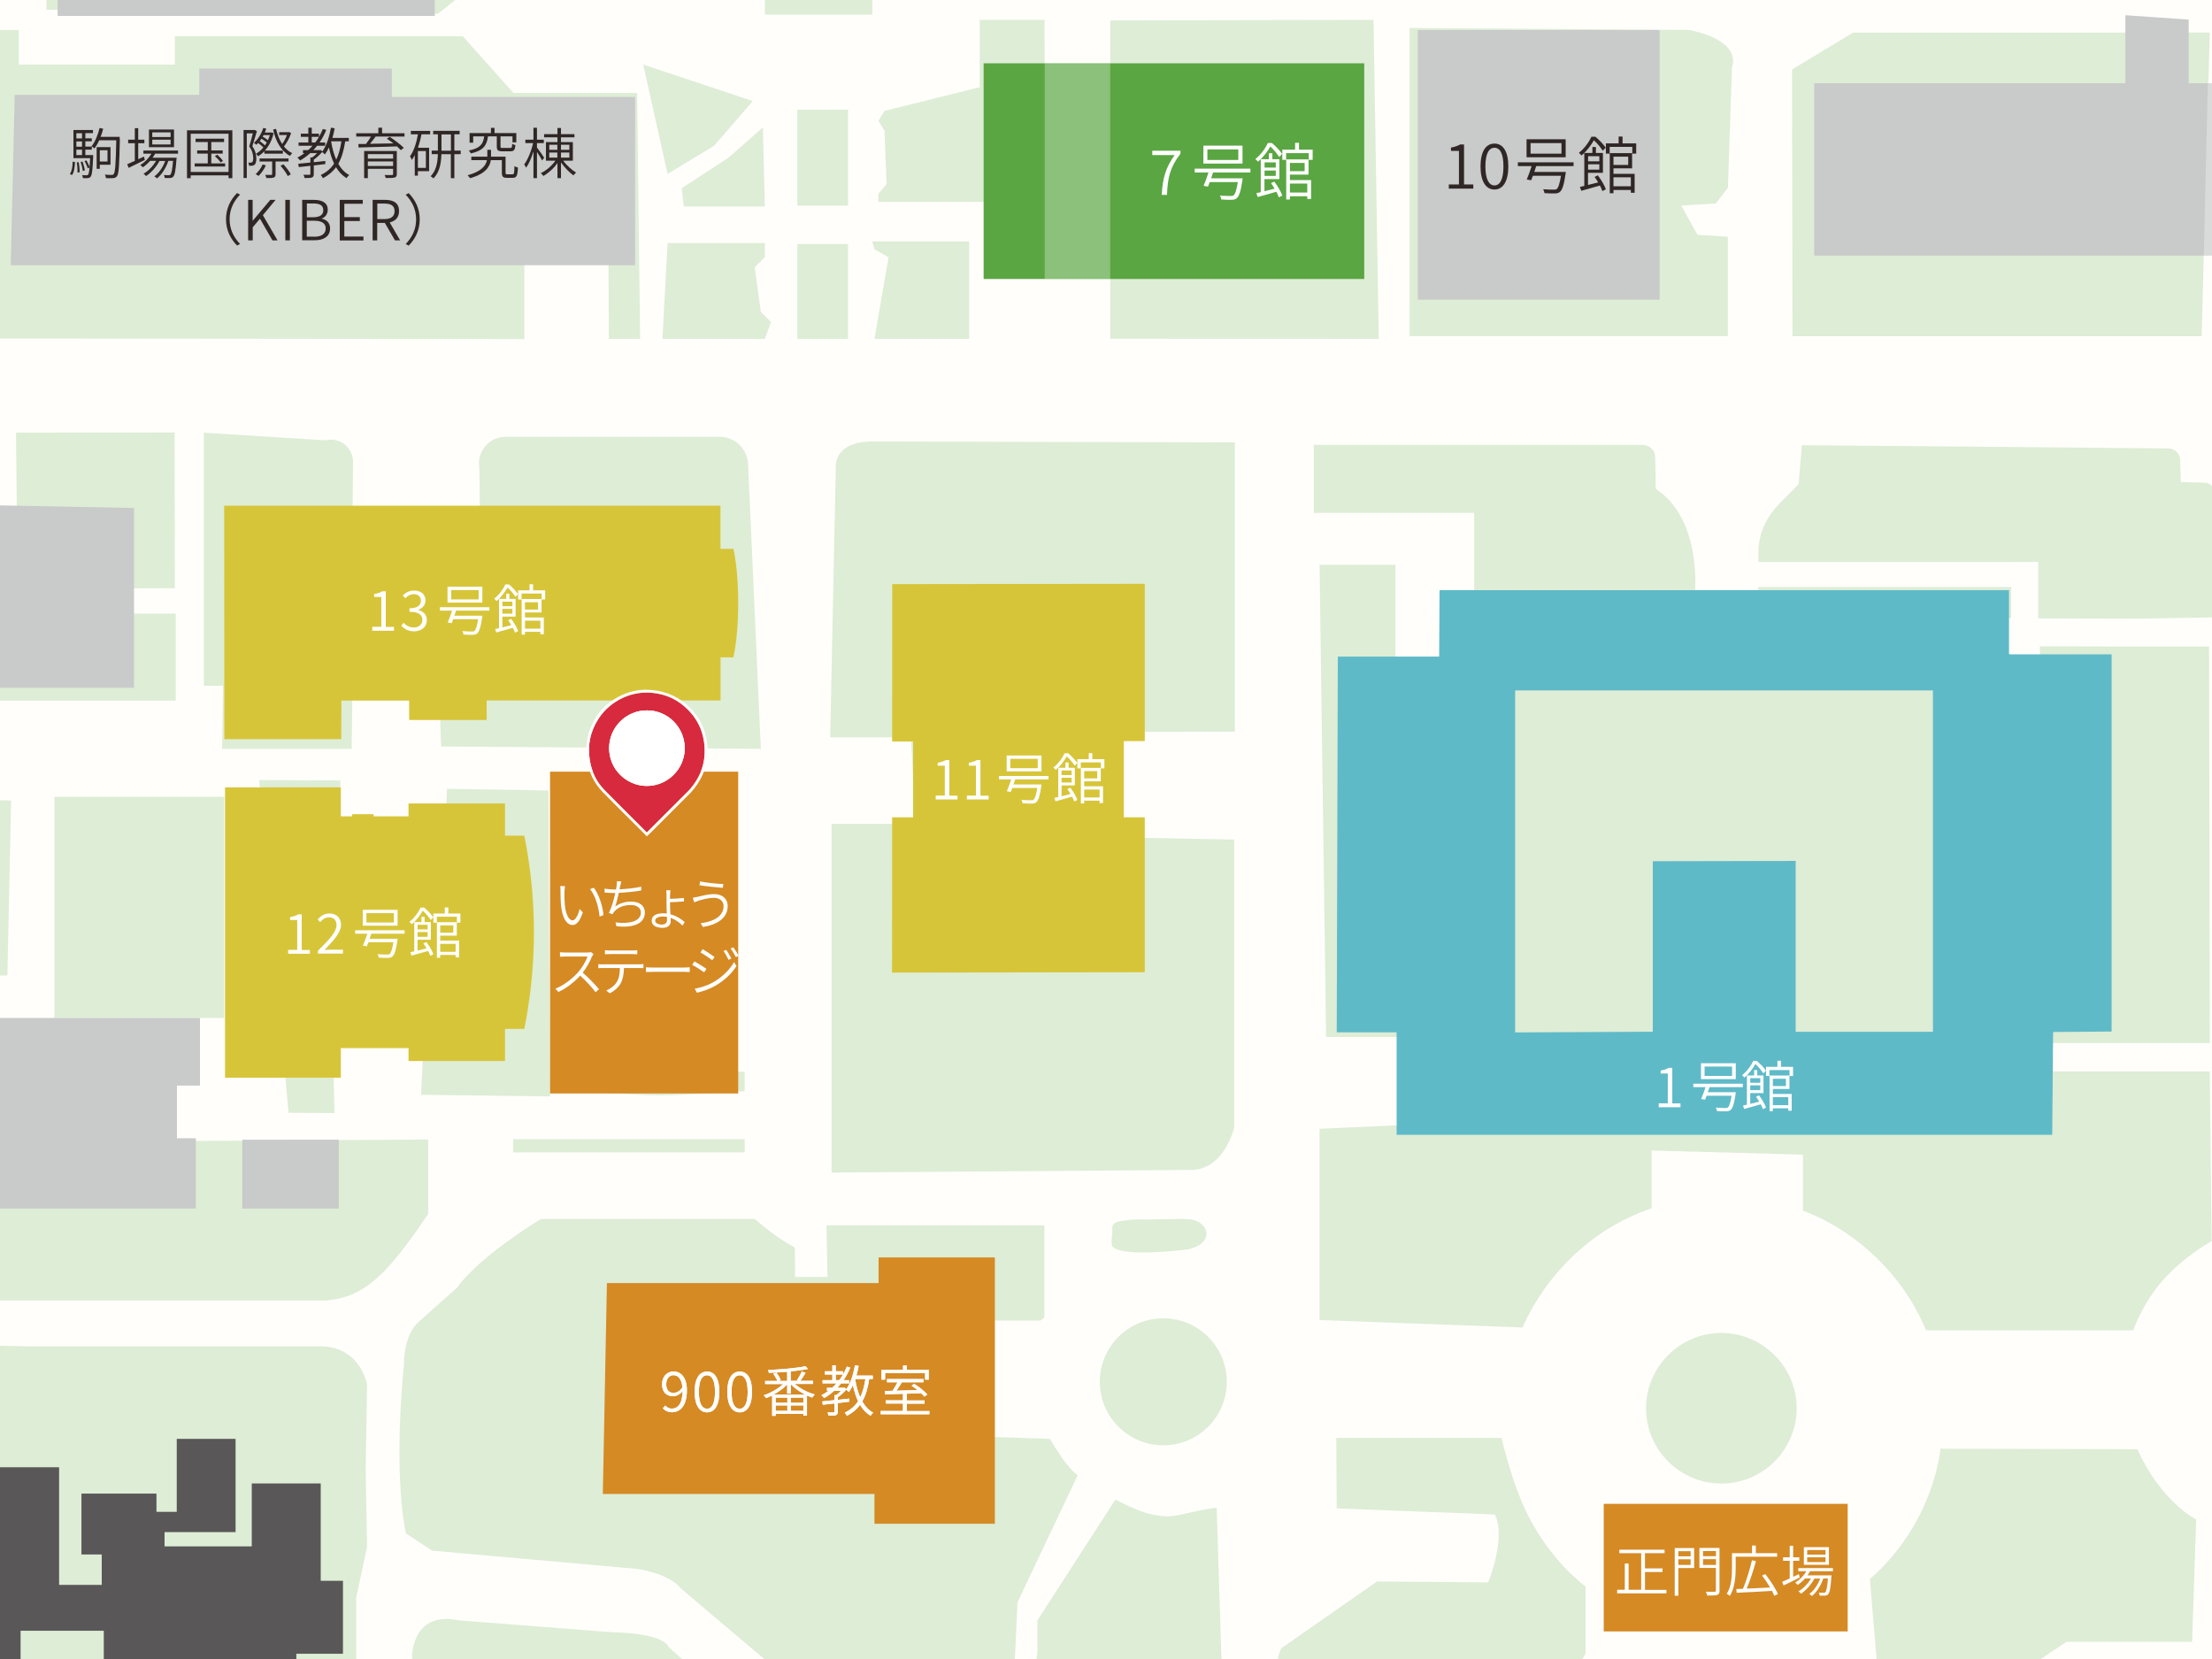 <?xml version="1.0" encoding="UTF-8"?>
<svg id="b" data-name="KF74_屋外平面地図" xmlns="http://www.w3.org/2000/svg" xmlns:xlink="http://www.w3.org/1999/xlink" viewBox="0 0 226.77 170.08">
  <defs>
    <style>
      .ar {
        fill: #2f2725;
      }

      .ar, .as, .at, .au, .av, .aw, .ax, .ay, .az, .ba, .bb, .bc, .bd {
        stroke-width: 0px;
      }

      .as {
        fill: #d72a3e;
      }

      .at {
        fill: none;
      }

      .au {
        fill: #c9caca;
      }

      .av {
        fill: #5aa642;
      }

      .aw {
        fill: #deedd6;
      }

      .ax, .bd {
        fill: #fff;
      }

      .ay {
        fill: #595757;
      }

      .az {
        fill: #d58a24;
      }

      .ba {
        fill: #d7c539;
      }

      .bb {
        fill: #fffefb;
      }

      .bc {
        fill: #5fbac8;
      }

      .bd {
        opacity: .3;
      }

      .be {
        clip-path: url(#w);
      }
    </style>
    <symbol id="a" data-name="place" viewBox="0 0 12.44 15.02">
      <g>
        <path class="as" d="m6.22,14.62c-.12-.13-.25-.25-.37-.37-1.32-1.33-2.66-2.64-3.97-3.98-.84-.86-1.34-1.92-1.52-3.11-.23-1.5.06-2.9.89-4.18.62-.96,1.47-1.68,2.51-2.16.96-.44,1.97-.61,3.02-.51,1.43.14,2.66.72,3.66,1.74.76.77,1.29,1.69,1.53,2.74.45,1.98.03,3.76-1.28,5.32-.19.23-.41.44-.63.65-1.26,1.26-2.52,2.52-3.78,3.78-.02.02-.05.05-.08.08ZM2.36,5.98c0,2.16,1.73,3.79,3.71,3.87,2.25.09,4.03-1.73,4.03-3.86,0-2.14-1.73-3.88-3.87-3.88-2.13,0-3.87,1.73-3.87,3.87Z"/>
        <path class="ax" d="m6.2.28c.19,0,.39,0,.59.03,1.43.14,2.66.72,3.66,1.74.76.77,1.29,1.69,1.53,2.74.45,1.98.03,3.76-1.28,5.32-.19.23-.41.44-.63.65-1.26,1.26-2.52,2.52-3.78,3.78-.02.02-.05.05-.08.08-.12-.13-.25-.25-.37-.37-1.32-1.33-2.66-2.64-3.97-3.98-.84-.86-1.34-1.92-1.52-3.11-.23-1.5.06-2.9.89-4.18.62-.96,1.47-1.68,2.51-2.16.78-.36,1.59-.54,2.43-.54m.03,9.57c2.17,0,3.87-1.79,3.87-3.86,0-2.14-1.73-3.88-3.87-3.88h0c-2.13,0-3.87,1.74-3.87,3.87,0,2.16,1.73,3.79,3.71,3.87.05,0,.11,0,.16,0m-.03-9.86c-.88,0-1.74.19-2.55.56-1.1.51-1.99,1.27-2.63,2.26C.15,4.16-.16,5.63.08,7.21c.2,1.28.74,2.38,1.6,3.26.91.94,1.84,1.86,2.77,2.78l1.2,1.2.25.25.12.12.19.2.2-.19.09-.08.77-.77,3.01-3.01.13-.13c.17-.17.35-.34.51-.54,1.36-1.62,1.81-3.49,1.34-5.56-.25-1.08-.79-2.05-1.61-2.88C9.6.79,8.31.18,6.81.03c-.21-.02-.41-.03-.62-.03h0Zm.03,9.57s-.1,0-.15,0c-1.92-.08-3.43-1.65-3.44-3.59,0-1.98,1.61-3.59,3.59-3.59,1.98,0,3.59,1.62,3.59,3.6,0,.94-.37,1.83-1.04,2.51-.68.69-1.59,1.07-2.55,1.07h0Z"/>
        <path class="ax" d="m2.36,5.98c0-2.14,1.74-3.87,3.87-3.87,2.14,0,3.87,1.75,3.87,3.88,0,2.12-1.78,3.95-4.03,3.86-1.98-.08-3.7-1.71-3.71-3.87Z"/>
      </g>
    </symbol>
    <clipPath id="w">
      <rect class="at" width="226.77" height="170.08"/>
    </clipPath>
  </defs>
  <g class="be">
    <g>
      <rect class="bb" x="-178.46" y="-300.35" width="841.89" height="595.28"/>
      <path class="aw" d="m162.03,210.72l-1.35-.93v-11.64h3.43c-.31-5.82,4.78-5.72,4.78-5.72v-3.53s1.25-.73,1.25-.73v-7.9s-11.74,0-11.74,0v2.49h-26.6s0,11.01,0,11.01h3.43s-.31,7.28-.31,7.28c0,0,.21,2.08,2.29,2.08h19.74v10.7h-6.55s0,6.44,0,6.44h-2.8v-5.72s-39.28,0-39.28,0v10.19h-24.21v-15.49s-14.9,0-14.9,0l.97-3.19h41.29v1.25s1.8,0,1.8,0c0,0,1.66,0,1.66-2.22l.55-18.56s.28-3.6-3.19-3.6l-11.22.55-5.68,1.24v4.99h-5.54v-4.02s-17.6.83-17.6.83c0,0-2.91,1.39-2.91,3.6l-.55,16.49-4.02,8.45-1.25-.56-5.54,5.13s-1.73,1.46-1.32,4.71l-2.7-.07-6.93-8.45v-4.36h13.44s3.6-3.6,3.6-3.6c0,0,.69-.55.69-2.5l-.28-17.18s-1.11-1.8-2.91-1.46h-1.52s-1.59.14-1.59,2.15v5.26h-4.16v-4.78s-12.75,0-12.75,0v4.99h-2.56s-1.46-19.54-1.46-19.54c0,0,0-2.28-2.56-2.28h-2.08s.1.04.1.04l-.8.03s-.21-2.11,1.28-2.18h3.05s0-6.65,0-6.65l1.11-5.16-.14-7.9.14-8.73s-.62-3.88-4.71-3.95H2.65s-24.56-.59-24.56-.59l-1.35-8.11-9.77-.31,4.16,37.2,3.11,26.09,2.31,19.97,7.15,10.22,33.43,29.88,145.75-11.75-.85-29.93Z"/>
      <path class="aw" d="m203.12,174.14l8.73-5.82h12.88s.42-12.54.42-12.54c0,0-3.57-1.78-6.03-7.21l-20.19-.05s-.58,7.53-7.23,13.36c0,0,.72,8.72,1.02,12.26h10.39Z"/>
      <path class="aw" d="m233.05,163.12h-4.57s0,8.52,0,8.52h-6.44v-1.04s-8.11,0-8.11,0l-8.11,5.2h-12.89s.41,2.28.41,2.28l-1.87,2.91h-7.07s0,3.74,0,3.74l-1.24.21v4.16s1.04,0,1.04,0v3.32s4.37.62,4.57,4.57l.83,4.16,59.65-2.29s5.41-.83,9.56,4.57l3.33,7.69,39.96,17.64,1.82-13.9-.62-9.98-1.66-16.42,4.12-9.98h-35.09v-11.43s-21.62,0-21.62,0l-.52.52h-6.13v-4.26s-2.08,0-2.08,0l-7.27-.21"/>
      <path class="aw" d="m106.35,166.12l8-12.39s2.2,1.2,3.66,1.51c2.57.56,2.86-.14,6.72-.68l.6,18.93-.6,1.29-9.7,3.68-7.65-.27s-1.86-2.72-1.03-8.82v-3.25Z"/>
      <path class="aw" d="m99.7,135.38h6.96s.41-.31.41-.31v-9.45s-20.56,0-22.34,0l.1,5.29h-3.32s-.02-3.02-.02-3.02c0,0-1.6-.74-4.11-2.92h-21.92s-6.21,3.71-8.6,7.03l-4.01,3.58s-1.45,1.14-1.45,4.47c0,0-1.14,10.5.21,17.15l2.7,1.77,20.99,1.87s3.22.42,4.47,1.98l16.94,14.34s.52.52,3.43.41l11.54.42s2.22.97,2.22-4.71l.41-9.01s5.51-11.63,6.17-13.02c0,0-1.03-.61-2.84-3.74l-8.45-.28.52-11.85"/>
      <path class="aw" d="m83.58,182.28l-15.03-13.42s-.18-1.4-5.86-1.53l-15.83-1.23s-4.21-1.2-4.63,3.65l.85,10.48s-.42,3.05,4.85,3.05l16.77-.42,8.18.7,10.7-1.27Z"/>
      <path class="aw" d="m93.91,75.59h-8.8s.57-27.57.57-27.57c0,0-.43-2.9,4.15-2.76l36.77.09v29.66s-12.43.02-12.43.02v10.81s12.36.23,12.36.23v29.49s-1,4.51-4.61,4.38l-36.67.27v-35.75h8.57s-.42-8.87-.42-8.87"/>
      <path class="aw" d="m20.9,70.31h1.96l-.09,6.46h13.28l.09-6.8,8.86.07.22,6.49,32.78.24-1.31-29.2c-.07-1.56-1.35-2.79-2.92-2.79h-21.94c-1.7,0-2.99,1.54-2.69,3.22l.1,6.36h-13.11l.06-7.01c.01-1.47-1.36-2.56-2.79-2.21l-12.5-.78v25.96Z"/>
      <polygon class="aw" points="29.58 114.08 34.29 114.11 34.13 107.14 43.42 106.85 43.17 112.24 56.39 112.4 56.23 81.04 45.83 80.87 45.56 87.06 34.79 86.97 34.89 80.01 26.57 79.97 29.58 114.08"/>
      <path class="aw" d="m-15.12,104.23v6.65h-2.22s0,4.16,0,4.16h5.54v4.43h-4.99s0,7.48,0,7.48c0,0,2.49,5.27,8.04,6.37h42.12c4.1-.28,6.47-2.89,10.53-8.87v-7.63s-41.93.25-41.93.25l-11.25-3.01-.19-11.38h-7.71v1.54h2.06Z"/>
      <polygon class="aw" points="-7.34 67.22 -22.38 67.1 -26.76 67.1 -28.14 69.04 -25.65 102.85 -23.98 104.23 -22.77 104.23 -21.22 104.23 -19.47 104.23 -9.46 104.41 -9.46 100.06 .76 100 1.14 82.07 -7.73 81.87 -7.34 67.22"/>
      <polygon class="aw" points="17.9 44.34 1.64 44.35 1.78 57.55 -5.47 57.55 -5.47 44.35 -24.53 44.36 -24.54 60.46 17.93 60.3 17.9 44.34"/>
      <polyline class="aw" points="225.71 34.47 183.76 34.47 183.72 7.12 189.96 3.35 226.54 3.34 225.71 34.47"/>
      <path class="aw" d="m177.14,34.47v-10.2s-3.12-.2-3.12-.2l-1.66-3,3.53-.2,1.25-1.6.42-12.4s1.25-2.6-4.37-3.8l-28.68-.2v31.59s32.63,0,32.63,0"/>
      <line class="aw" x1="116.3" y1="34.69" x2="141.38" y2="34.88"/>
      <polygon class="aw" points="141.35 34.74 140.81 2.04 113.82 2.09 113.82 34.73 141.35 34.74"/>
      <rect class="aw" x="81.74" y="11.25" width="5.2" height="9.83"/>
      <rect class="aw" x="78.41" y="-5.18" width="11.02" height="6.68"/>
      <polyline class="aw" points="68.44 17.84 73.22 14.93 77.17 10.36 65.94 6.62 68.44 17.84"/>
      <line class="aw" x1="67.91" y1="34.74" x2="68.44" y2="24.91"/>
      <polyline class="aw" points="62.42 34.74 62.38 26.62 53.76 26.54 53.76 34.76 -4.93 34.7 -4.93 3.08 1.93 3.08 1.93 6.62 17.93 6.62 17.93 3.71 47.44 3.71 52.64 9.53 65.32 9.53 65.62 34.74"/>
      <polyline class="aw" points="78.21 13.06 74.67 16.18 69.89 19.29 70.1 21.17 78.41 21.17 78.21 13.06"/>
      <polyline class="aw" points="49.86 -22.9 49.86 -2.53 44.88 1.42 4.76 1 4.97 -21.23 13.49 -21.44 13.49 -24.35 19.1 -24.35 20.35 -26.02 22.84 -25.81 23.05 -24.56 25.34 -24.56 25.34 -17.29 41.55 -17.29 41.55 -23.11 49.86 -22.9"/>
      <path class="aw" d="m184.19,144.37c0,4.26-3.46,7.72-7.72,7.72s-7.72-3.46-7.72-7.72,3.49-7.72,7.72-7.72c4.24,0,7.72,3.49,7.72,7.72"/>
      <path id="x" data-name="掲示板前" class="aw" d="m153.93,147.41s.76,3.32,1.95,6.25,3.38,6.4,6.67,9v6.87l-3.07,5.24h-26.29s-3.4-2.45-1.83-5.8l9.81-6.84,11.4.09s1.89-4.64.67-6.96l-16.2-.62-.05-7.23h16.94Z"/>
      <rect class="aw" x="81.74" y="25.02" width="5.2" height="9.73"/>
      <path class="aw" d="m-154.97,45.03c-3.73,1.64-3.06,4.26-2.77,7.83.23,2.76.79,6.28.85,7.06l3.66,42.55c.25,2.15-3.36,2.75-5.47,3.24h0s4.45,20.57,4.45,20.57h0s3.9,44.24,3.9,44.24c0,0,0,0,0,0l111.85,17.73s0,0,0,0l5.47,33.15h0s8.04,14.28,8.04,14.28h0s14.59,13.2,14.59,13.2c0,0,0,0,0,0l14.41,1.69s0,0,0,0l-23.81-21.36h0s-8.24-12.03-8.24-12.03h0s-8.07-73.93-8.07-73.93l-2.03-15.91h0s-1.99-2.29-1.99-2.29c0,0,0,0,0,0l9-.34s0,0,0,0l-4.97-81.15s0,0,0,0l-110.27,1.32-8.58.13Z"/>
      <path class="aw" d="m74.71-72.76l-66.4-.46-7.79-.15s-4.77-.34-5.49,5.62c-.01.1.03,14.61.03,14.61,0,0-.1,2.6,4.99,2.6l-.17,10.51-72.26-.11-7.76.28s-3.32.28-3.32,5.82V16.66s-.83,2.49,6.65,2.77v3.6h-5.27l-1.66,1.11v10.26H-9.76V1.14s-.24-2.86-3.58-3.94c-.26-.09-.55-.16-.85-.22-4.16-.83-11.64,0-11.64,0v-3.6h-9.98v-3.6h-6.1v-3.33l-19.85-19.12,111.16.11,25.32-.32c1.35-.02,2.44-1.12,2.44-2.47v-34.93c0-1.36-1.09-2.46-2.45-2.47Z"/>
      <rect class="aw" x="-1.14" y="62.91" width="19.16" height="8.92"/>
      <rect class="aw" x="5.58" y="81.68" width="17.4" height="22.68"/>
      <polyline class="aw" points="67.91 34.74 68.44 24.91 78.41 24.91 78.41 26.36 77.37 27.4 78 31.97 79.04 33.01 78.41 34.74 67.91 34.74"/>
      <path class="aw" d="m117.39,125.03s3.85-.11,4.56-.03c2.21.24,2.6,2.78-.6,3.14-2.89.33-7.2.52-7.37-.54-.09-.54.11-1.11.05-1.55-.1-.77.67-.85,1.47-.95.55-.07,1.21-.12,1.88-.07Z"/>
      <circle class="aw" cx="119.26" cy="141.66" r="6.51"/>
      <g>
        <path class="aw" d="m206.19,57.61h2.76v5.79l10.04.03,7.99-.14v-12.85c.02-.51-.38-.93-.89-.95l-2.51-.07-.08-2.28c-.02-.65-.56-1.17-1.21-1.17l-37.56-.33-.34,3.97c-1.55,1.8-3.78,3.05-4.12,6.57v1.44h25.92Z"/>
        <path class="aw" d="m209.24,109.86v-2.93h17.31l-.08-40.65h-7.94l-9.4-.02v5.34s-3.59-.11-3.59-.11v-8.11h.64s0-3.2,0-3.2h-25.92v.86h-6.51s.85-7.77-4-10.92l-.06-3.25c-.01-.7-.59-1.26-1.29-1.26h-33.71v6.97h16.44v14.8h-8.07v-9.47h-7.78s.67,48.4.67,48.4h7.67l-.32,9.05-8.02.36v19.61l20.82.76s3.38-8.88,13.22-12.22v-5.92s15.51.42,15.51.42v5.75s2.26.73,4.9,2.62c2.74,1.96,5.89,5.16,7.72,9.64h21.25s.33-1.05,1.29-2.71c1.11-1.91,3.03-4.23,6.74-6.44l-.19-17.38h-17.3Z"/>
      </g>
      <g>
        <polygon class="aw" points="100.93 24.75 107.17 24.75 107.08 2.04 100.44 2.04 100.44 8.94 90.68 11.37 90.05 12.38 90.68 13.4 90.89 18.87 90.05 19.88 90.05 20.7 100.93 20.7 100.93 24.75"/>
        <polygon class="aw" points="99.36 34.74 99.36 24.75 89.43 24.75 89.64 25.56 91.09 26.37 89.65 34.74 99.36 34.74"/>
      </g>
      <path class="aw" d="m76.34,111.86s-6.52.44-8.69.44-8.47-.44-8.47-.44v-1.98h17.16v1.98Z"/>
      <rect class="aw" x="52.61" y="116.79" width="23.74" height="1.35"/>
      <polyline id="y" data-name="11403_アドミニストレーション棟" class="au" points="296.9 179.9 298.04 179.89 298.04 194.85 273.23 194.85 273.23 190.14 270.46 190.14 270.46 194.44 213.79 194.44 213.79 186.82 212.54 186.82 212.4 180.3 213.93 180.3 213.93 172.27 222.03 172.27 221.97 171.16 228.2 171.16 228.2 162.57 233.05 162.57 235.18 162.6 235.18 165.28 248.57 165.62 270.32 165.62 270.32 180.17 273.09 180.17 273.09 177.67 284.04 177.67 284.04 179.89 295.19 179.89"/>
      <polygon id="z" data-name="8号" class="au" points="185.99 8.53 185.99 26.2 249.8 26.2 249.8 8.53 224.38 8.53 224.38 2.01 217.89 1.56 217.89 8.53 185.99 8.53"/>
      <polygon id="aa" data-name="8号館ピロティ" class="bd" points="235.93 26.23 225.93 26.23 226.35 8.27 236.27 8.32 235.93 26.23"/>
      <polygon id="ab" data-name="17号" class="au" points="44.57 -18.33 44.57 1.63 5.91 1.63 5.91 -17.91 15.68 -17.91 15.68 -21.03 25.04 -21.03 25.04 -18.33 44.57 -18.33"/>
      <polygon id="ac" data-name="国際" class="au" points="65.11 9.94 40.17 9.94 40.17 7.03 20.43 7.03 20.43 9.73 1.51 9.73 1.1 27.19 65.11 27.19 65.11 9.94"/>
      <polygon id="ad" data-name="14号" class="au" points="-6.77 74.53 -13.69 74.53 -13.69 70.51 13.74 70.51 13.74 52.08 -.67 51.8 -.67 54.99 -7.04 54.99 -7.04 51.39 -21.45 51.39 -21.45 58.87 -19.24 58.87 -19.24 63.72 -21.45 63.72 -21.45 96.7 -6.77 96.7 -6.77 74.53"/>
      <polygon id="ae" data-name="2号" class="au" points="20.5 111.29 20.5 104.36 -14.42 104.36 -14.83 111.29 -12.34 111.29 -12.34 116.42 -14.83 116.42 -14.83 123.9 20.08 123.9 20.08 116.69 18.14 116.69 18.14 111.29 20.5 111.29"/>
      <rect id="af" data-name="10号館" class="au" x="145.35" y="3.08" width="24.79" height="27.64"/>
      <rect id="ag" data-name="変電所" class="au" x="24.84" y="116.84" width="9.89" height="7.06"/>
      <path id="ah" data-name="1211_1号館" class="bc" d="m205.96,67.03v-6.53s-58.38,0-58.38,0l-.04,6.81h-10.39l-.11,38.52h6.14v10.51s67.21,0,67.21,0l.09-10.54,6-.05v-38.67h-10.43m-7.89,38.7h-14.07v-17.52l-14.65.03v17.48l-14.11.07v-35.06h42.83v34.99Z"/>
      <rect id="ai" data-name="7号館" class="av" x="100.84" y="6.49" width="39.02" height="22.11"/>
      <rect id="aj" data-name="7号館ピロティ" class="bd" x="107.1" y="6.49" width="6.72" height="22.11"/>
      <polygon id="ak" data-name="1221_11号館" class="ba" points="115.21 83.79 115.21 75.98 117.36 75.98 117.36 59.85 91.47 59.88 91.46 76.02 93.61 76.02 93.61 83.79 91.46 83.79 91.45 99.71 117.36 99.67 117.36 83.79 115.21 83.79"/>
      <path id="al" data-name="1222_12号館" class="ba" d="m41.88,83.69v-1.32h9.89v3.3h1.98l.03.15c.21,1.05.38,2.1.52,3.15.58,4.38.58,8.82,0,13.2-.14,1.06-.31,2.11-.52,3.16l-.03.15h-1.98v3.29h-9.89v-1.32h-6.94s0,3.03,0,3.03h-11.87v-29.76h11.87v2.97h1.16v-.22h2.2v.22h3.58Z"/>
      <path id="am" data-name="1223_13号館" class="ba" d="m34.96,75.78h-11.96s-.02-23.94-.02-23.94h50.88s0,4.43,0,4.43h1.33c.6,2.62.7,7.86,0,11.12h-1.32s0,4.42,0,4.42h-23.98s0,2,0,2h-7.94s-.01-1.99-.01-1.99h-6.94s-.02,3.96-.02,3.96Z"/>
      <polyline id="an" data-name="1271_ファカルティハウス" class="ay" points="35.16 169.54 30.38 169.54 30.38 172.87 24.98 172.87 24.98 170.58 10.64 170.58 10.64 167.18 2.11 167.18 2.11 182.84 -21.16 182.84 -21.16 177.44 -23.03 177.44 -23.03 172.87 -23.87 172.87 -23.87 159.77 -20.96 159.77 -20.96 154.16 -2.67 154.16 -2.67 150.42 6.06 150.42 6.06 162.48 10.43 162.48 10.43 159.36 8.35 159.36 8.35 153.12 16.04 153.12 16.04 154.99 18.12 154.99 18.12 147.51 24.15 147.51 24.15 157.07 16.87 157.07 16.87 158.53 25.81 158.53 25.81 152.08 32.88 152.08 32.88 162.06 35.16 162.06 35.16 169.54"/>
      <rect id="ao" data-name="411_正門広場" class="az" x="164.41" y="154.17" width="25.01" height="13.08"/>
      <polyline id="ap" data-name="413_900番教室" class="az" points="62.22 131.54 90.07 131.54 90.07 128.91 101.99 128.91 101.99 156.21 89.65 156.21 89.65 153.16 61.8 153.16 62.22 131.54"/>
      <rect id="aq" data-name="414_いちょう広場" class="az" x="56.39" y="79.11" width="19.29" height="32.99"/>
      <g>
        <path class="ar" d="m148.52,18.91h1.05v-3.44h-.82v-.34c.4-.07.7-.18.94-.32h.4v4.1h.95v.43h-2.51v-.43Z"/>
        <path class="ar" d="m151.78,17.06c0-1.52.54-2.34,1.43-2.34s1.42.83,1.42,2.34-.53,2.37-1.42,2.37-1.43-.85-1.43-2.37Zm2.35,0c0-1.35-.37-1.91-.92-1.91s-.93.57-.93,1.91.38,1.95.93,1.95.92-.6.92-1.95Z"/>
        <path class="ar" d="m157.49,17.03c-.06.19-.13.4-.2.6h3.23l-.02.2c-.17,1.13-.33,1.62-.57,1.83-.14.13-.29.16-.52.17-.2.01-.63,0-1.08-.03,0-.11-.06-.29-.14-.4.45.04.92.04,1.08.04.15,0,.24,0,.31-.05.18-.14.31-.54.45-1.37h-2.88c-.06.17-.12.33-.18.46l-.45-.08c.16-.36.35-.9.5-1.37h-1.41v-.39h5.71v.39h-3.83Zm3.02-.91h-4.01v-1.84h4.01v1.84Zm-.43-1.45h-3.17v1.08h3.17v-1.08Z"/>
        <path class="ar" d="m164.31,15.45c-.19-.29-.55-.76-.91-1.07-.27.47-.68,1.07-1.27,1.56-.06-.09-.19-.22-.27-.27.62-.49,1.05-1.14,1.29-1.65h.41c.4.33.84.8,1.05,1.12l-.29.31Zm-.5,2.53c.34.45.69,1.04.82,1.43l-.36.18c-.05-.17-.14-.36-.25-.57-.67.19-1.37.39-1.91.54l-.14-.4c.13-.03.29-.06.45-.1v-3.38h.83v-.61h.36v.61h.72v2.04h-1.53v1.24c.33-.08.68-.17,1.04-.26-.11-.2-.24-.39-.37-.56l.33-.16Zm-1-1.97v.53h1.15v-.53h-1.15Zm1.15,1.38v-.55h-1.15v.55h1.15Zm3.78-2.69v1.05h-.4v-.69h-2.32v.69h-.39v-1.05h1.31v-.7h.4v.7h1.39Zm-2.33,3.12h2.17v1.94h-.39v-.28h-1.78v.33h-.38v-4.11h2.29v1.56h-1.91v.56Zm0-1.76v.85h1.51v-.85h-1.51Zm0,2.12v.92h1.78v-.92h-1.78Z"/>
      </g>
      <g>
        <path class="ar" d="m7.17,17.83c.2-.28.27-.78.28-1.26l.24.05c-.03.49-.08,1.03-.31,1.33l-.22-.12Zm2.38-1.93s0,.1,0,.15c-.06,1.41-.12,1.9-.26,2.07-.08.09-.16.13-.29.14-.11.01-.31.01-.5,0-.01-.09-.04-.22-.08-.31.2.02.38.02.45.02s.11-.01.16-.06c.06-.07.11-.28.15-.74l-.19.08c-.05-.2-.19-.51-.32-.74l.19-.07c.13.22.27.51.32.7.02-.24.04-.54.06-.93h-1.71v-2.88h2v.32h-.78v.53h.66v.31h-.66v.54h.66v.31h-.66v.56h.83Zm-1.72-2.24v.53h.58v-.53h-.58Zm.58.84h-.58v.54h.58v-.54Zm-.58,1.4h.58v-.56h-.58v.56Zm.24.73c.06.33.1.75.1,1.03l-.22.03c.01-.28-.02-.7-.08-1.04l.21-.02Zm.42.88c-.03-.24-.12-.62-.22-.91l.19-.04c.11.29.21.67.24.91l-.21.05Zm3.8-3.29c-.06,2.7-.1,3.57-.29,3.83-.1.15-.22.19-.39.21-.18.02-.47.01-.75,0,0-.1-.05-.26-.11-.36.31.03.6.03.71.03.1,0,.15-.01.2-.09.15-.18.21-1.04.26-3.46h-1.75c-.14.32-.31.61-.48.84-.06-.06-.23-.17-.31-.22.37-.46.66-1.17.83-1.88l.37.08c-.07.28-.16.57-.27.83h1.96v.2Zm-2.06,2.67v.42h-.32v-2.23h1.42v1.81h-1.11Zm0-1.49v1.16h.79v-1.16h-.79Z"/>
        <path class="ar" d="m14.86,16.39c-.58.29-1.2.59-1.67.82l-.15-.37c.22-.09.49-.21.78-.35v-1.81h-.68v-.36h.68v-1.18h.35v1.18h.63v.36h-.63v1.64l.59-.27.08.33Zm1.04-.64c-.07.15-.16.28-.26.42h2.47s0,.1-.02.16c-.08,1.18-.18,1.62-.33,1.78-.08.1-.18.12-.31.14-.12,0-.33,0-.56,0,0-.09-.04-.23-.09-.31.22.02.41.02.49.02.08,0,.14,0,.18-.06.1-.1.19-.47.27-1.41h-.48c-.23.69-.68,1.43-1.17,1.8-.06-.08-.18-.16-.27-.21.47-.32.89-.95,1.12-1.58h-.59c-.3.59-.86,1.22-1.38,1.55-.06-.08-.16-.18-.26-.24.48-.26.99-.79,1.29-1.32h-.61c-.23.26-.49.49-.75.66-.05-.06-.19-.18-.26-.23.45-.28.87-.69,1.14-1.17h-.82v-.32h3.55v.32h-2.35Zm1.94-.66h-2.57v-1.81h2.57v1.81Zm-.35-1.52h-1.88v.48h1.88v-.48Zm0,.75h-1.88v.49h1.88v-.49Z"/>
        <path class="ar" d="m23.82,13.36v4.91h-.39v-.29h-3.88v.29h-.38v-4.91h4.65Zm-.39,4.27v-3.92h-3.88v3.92h3.88Zm-.35-.88v.32h-3.12v-.32h1.34v-1h-1.09v-.33h1.09v-.86h-1.25v-.34h2.92v.34h-1.31v.86h1.17v.33h-1.17v1h1.43Zm-.8-.88c.22.19.47.45.58.63l-.25.15c-.11-.18-.36-.45-.58-.65l.25-.14Z"/>
        <path class="ar" d="m26.33,13.47c-.14.47-.31,1.06-.46,1.52.33.48.41.91.41,1.27,0,.29-.06.54-.19.63-.06.06-.15.09-.25.1-.08.01-.2.01-.31,0,0-.09-.02-.23-.08-.32.1.01.19.01.26,0,.06,0,.11-.02.15-.05.07-.06.1-.23.1-.41,0-.32-.07-.73-.41-1.2.14-.43.28-.95.37-1.34h-.62v4.58h-.33v-4.92h1.08l.05-.02.24.14Zm.78,2.02c-.2.22-.42.39-.65.53-.05-.07-.14-.19-.22-.26.27-.15.54-.37.76-.65-.14-.14-.34-.31-.54-.45-.06.06-.11.12-.17.18-.06-.05-.19-.15-.26-.2.42-.36.77-.92.96-1.52l.31.07c-.05.14-.1.27-.15.4h.62l.06-.02.22.08c-.17.74-.49,1.34-.9,1.79h1.85v.31h-1.9v-.25Zm.15,1.46c-.18.41-.48.82-.76,1.09-.07-.05-.2-.15-.29-.19.29-.25.56-.62.71-.99l.33.09Zm.99-.38v1.29c0,.19-.04.28-.19.34-.14.05-.37.06-.75.05-.02-.09-.07-.23-.12-.32.29,0,.54,0,.61,0,.08,0,.1-.02.1-.08v-1.29h-1.29v-.31h2.97v.31h-1.32Zm-1.09-1.67c.07-.1.13-.19.19-.29-.14-.12-.34-.27-.54-.39-.06.09-.12.18-.18.25.19.13.4.29.53.43Zm-.14-1.05c-.03.06-.06.11-.09.16.19.1.4.24.53.36.08-.16.15-.34.2-.52h-.64Zm2.82-.19c-.16.49-.45,1-.73,1.36.24.29.52.53.85.68-.07.06-.18.19-.23.28-.9-.48-1.46-1.46-1.73-2.7l.3-.07c.13.59.34,1.12.63,1.55.19-.25.37-.61.49-.92h-.8v-.29h.95l.06-.02.22.12Zm-.79,3.18c.29.31.62.74.76,1.03l-.31.18c-.13-.29-.45-.73-.74-1.05l.29-.16Z"/>
        <path class="ar" d="m35.39,14.5c-.14.92-.36,1.68-.71,2.29.29.5.65.91,1.12,1.15-.09.08-.22.22-.27.32-.44-.26-.8-.64-1.08-1.12-.34.47-.78.83-1.34,1.13-.04-.08-.15-.25-.23-.33.6-.28,1.04-.67,1.37-1.17-.23-.48-.4-1.04-.53-1.65-.12.27-.26.5-.41.71-.06-.06-.2-.19-.29-.24-.23.28-.56.57-.85.78v.26l1.18-.13v.32l-1.18.14v.88c0,.2-.05.29-.19.36-.15.05-.39.05-.75.05-.02-.1-.07-.23-.12-.33.29,0,.54,0,.61,0,.07,0,.1-.02.1-.08v-.84c-.44.05-.86.1-1.19.13l-.05-.34c.33-.03.77-.08,1.24-.13v-.52h.19c.17-.12.35-.28.49-.44h-.7c-.32.29-.66.54-1.03.75-.06-.08-.19-.21-.28-.29.26-.14.5-.29.73-.46h-.16v-.31h.53c.16-.14.31-.29.45-.45h-1.43v-.33h1v-.58h-.77v-.33h.77v-.61h.35v.61h.74v.33h-.74v.58h.36c.31-.41.57-.88.78-1.39l.35.1c-.19.47-.43.9-.69,1.29h.58v.33h-.83c-.12.16-.25.31-.39.45h.66l.07-.02.2.15c.43-.59.71-1.5.88-2.43l.38.06c-.06.34-.14.67-.23.99h1.68v.35h-.36Zm-1.44.02c.11.68.28,1.31.52,1.85.25-.52.42-1.14.53-1.88h-1.04v.02Z"/>
        <path class="ar" d="m38.51,14c-.18.24-.39.52-.58.74.73-.01,1.56-.03,2.4-.04-.22-.17-.45-.34-.67-.48l.29-.19c.5.32,1.13.8,1.45,1.13l-.31.23c-.1-.11-.24-.24-.39-.38-1.44.04-2.94.09-3.94.11l-.02-.36h.78c.18-.23.37-.52.51-.76h-1.51v-.34h2.27v-.57h.38v.57h2.3v.34h-2.95Zm2.17,3.84c0,.21-.06.31-.22.36-.17.05-.46.05-.91.05-.02-.08-.08-.22-.13-.31.35.01.67.01.77,0,.08,0,.11-.02.11-.1v-.53h-2.59v.95h-.38v-2.78h3.35v2.36Zm-2.97-2.04v.46h2.59v-.46h-2.59Zm2.59,1.22v-.47h-2.59v.47h2.59Z"/>
        <path class="ar" d="m42.13,13.42h1.97v.35h-.89c-.09.48-.22.95-.36,1.38h1.14v2.4h-1.15v.46h-.32v-2.1c-.1.18-.2.34-.31.49-.02-.08-.11-.29-.18-.38.4-.54.66-1.36.82-2.25h-.73v-.35Zm1.53,2.07h-.82v1.72h.82v-1.72Zm3.57.32h-.65v2.46h-.36v-2.46h-.97c-.02.87-.16,1.81-.81,2.48-.06-.06-.2-.17-.29-.22.6-.62.72-1.49.74-2.27h-.63v-.36h.63v-1.67h-.48v-.36h2.71v.36h-.54v1.67h.65v.36Zm-1-.36v-1.67h-.97v1.67h.97Z"/>
        <path class="ar" d="m52.54,17.87c.16,0,.19-.11.2-.85.08.07.25.13.36.16-.04.84-.14,1.05-.52,1.05h-.61c-.4,0-.52-.11-.52-.54v-1.27h-1.13c-.1.67-.54,1.4-2.13,1.85-.05-.08-.16-.21-.25-.3,1.45-.4,1.87-1.01,1.98-1.55h-1.6v-.36h1.64v-.7h.38v.7h1.49v1.63c0,.15.03.18.19.18h.51Zm-2.51-3.89c-.13.95-.49,1.47-1.77,1.75-.03-.09-.12-.23-.2-.3,1.17-.23,1.47-.66,1.58-1.45h-1.13v.65h-.37v-.99h2.19v-.53h.37v.53h2.23v.95h-.39v-.61h-1.23v1.04c0,.14.03.15.24.15h.75c.16,0,.19-.05.21-.43.07.06.23.11.33.14-.05.5-.15.63-.51.63h-.82c-.46,0-.58-.1-.58-.49v-1.04h-.91Z"/>
        <path class="ar" d="m55.58,16.46c-.1-.2-.33-.59-.53-.88v2.68h-.36v-2.74c-.2.65-.47,1.29-.75,1.67-.04-.1-.14-.24-.2-.33.36-.48.74-1.39.91-2.19h-.79v-.35h.83v-1.22h.36v1.22h.7v.35h-.7v.46c.17.21.64.87.74,1.04l-.22.29Zm2.15,0c.34.48.9.98,1.33,1.23-.08.07-.2.2-.27.29-.41-.28-.92-.82-1.28-1.33v1.61h-.36v-1.55c-.37.54-.94,1.05-1.45,1.33-.06-.09-.18-.22-.26-.29.54-.25,1.14-.75,1.5-1.28h-.97v-1.9h1.18v-.49h-1.37v-.33h1.37v-.63h.36v.63h1.38v.33h-1.38v.49h1.22v1.9h-1Zm-1.42-1.1h.83v-.52h-.83v.52Zm0,.8h.83v-.52h-.83v.52Zm1.2-1.32v.52h.86v-.52h-.86Zm.86.8h-.86v.52h.86v-.52Z"/>
        <path class="ar" d="m24.3,19.79l.31.16c-.67.69-1.07,1.53-1.07,2.53s.4,1.84,1.07,2.53l-.31.16c-.69-.71-1.13-1.6-1.13-2.69s.44-1.98,1.13-2.69Z"/>
        <path class="ar" d="m25.43,20.49h.47v2.14h.01l1.8-2.14h.54l-1.3,1.57,1.5,2.58h-.52l-1.28-2.22-.74.88v1.34h-.47v-4.15Z"/>
        <path class="ar" d="m29.25,20.49h.47v4.15h-.47v-4.15Z"/>
        <path class="ar" d="m30.98,20.49h1.2c.84,0,1.42.29,1.42,1.01,0,.41-.22.77-.62.9v.02c.51.1.86.43.86,1,0,.81-.64,1.21-1.57,1.21h-1.29v-4.15Zm1.11,1.78c.75,0,1.05-.27,1.05-.71,0-.51-.35-.7-1.02-.7h-.66v1.41h.63Zm.11,2c.74,0,1.19-.27,1.19-.86,0-.53-.43-.78-1.19-.78h-.75v1.63h.75Z"/>
        <path class="ar" d="m34.83,20.49h2.36v.4h-1.89v1.37h1.59v.4h-1.59v1.59h1.96v.4h-2.43v-4.15Z"/>
        <path class="ar" d="m38.21,20.49h1.27c.84,0,1.43.3,1.43,1.15,0,.65-.38,1.03-.96,1.16l1.07,1.84h-.53l-1.04-1.79h-.78v1.79h-.47v-4.15Zm1.2,1.97c.67,0,1.04-.27,1.04-.82s-.37-.77-1.04-.77h-.73v1.59h.73Z"/>
        <path class="ar" d="m41.9,25.18l-.31-.16c.67-.69,1.07-1.53,1.07-2.53s-.4-1.84-1.07-2.53l.31-.16c.69.71,1.13,1.6,1.13,2.69s-.44,1.98-1.13,2.69Z"/>
      </g>
      <g>
        <path class="ax" d="m170.05,113.11h.93v-3.06h-.73v-.3c.36-.06.62-.16.84-.28h.35v3.65h.84v.39h-2.23v-.39Z"/>
        <path class="ax" d="m175.26,111.44c-.06.17-.12.36-.18.53h2.87l-.02.18c-.15,1-.29,1.44-.5,1.63-.12.11-.25.14-.46.15-.18.01-.56,0-.96-.03,0-.1-.05-.25-.12-.35.4.04.82.04.96.04.14,0,.21,0,.27-.04.16-.12.28-.48.4-1.22h-2.56c-.06.15-.11.29-.16.41l-.4-.07c.14-.32.31-.8.45-1.22h-1.25v-.35h5.07v.35h-3.41Zm2.69-.81h-3.57v-1.63h3.57v1.63Zm-.38-1.29h-2.82v.96h2.82v-.96Z"/>
        <path class="ax" d="m180.77,110.03c-.17-.26-.49-.67-.81-.95-.24.42-.6.95-1.13,1.39-.06-.08-.17-.19-.24-.24.55-.43.94-1.01,1.15-1.47h.36c.35.29.75.71.94,1l-.25.27Zm-.45,2.25c.31.4.61.92.73,1.27l-.32.16c-.05-.15-.12-.32-.22-.5-.6.17-1.22.35-1.7.48l-.12-.35c.12-.02.26-.06.4-.09v-3h.74v-.54h.32v.54h.64v1.81h-1.36v1.11c.29-.07.61-.15.92-.23-.1-.18-.21-.35-.33-.5l.29-.14Zm-.89-1.75v.47h1.03v-.47h-1.03Zm1.03,1.23v-.49h-1.03v.49h1.03Zm3.36-2.39v.94h-.36v-.61h-2.06v.61h-.35v-.94h1.17v-.62h.36v.62h1.24Zm-2.07,2.78h1.93v1.72h-.35v-.25h-1.58v.29h-.34v-3.65h2.04v1.38h-1.7v.5Zm0-1.56v.75h1.34v-.75h-1.34Zm0,1.89v.82h1.58v-.82h-1.58Z"/>
      </g>
      <g>
        <path class="ax" d="m120.42,15.9h-2.29v-.45h2.89v.31c-1.08,1.39-1.31,2.45-1.38,4.22h-.54c.08-1.74.43-2.84,1.33-4.09Z"/>
        <path class="ax" d="m124.36,17.68c-.06.19-.13.4-.2.6h3.23l-.02.2c-.17,1.13-.33,1.62-.57,1.83-.14.13-.29.16-.52.17-.2.01-.63,0-1.08-.03,0-.11-.06-.29-.14-.4.45.04.92.04,1.08.04.15,0,.24,0,.31-.05.18-.14.31-.54.45-1.37h-2.88c-.06.17-.12.33-.18.46l-.45-.08c.16-.36.35-.9.5-1.37h-1.41v-.39h5.71v.39h-3.83Zm3.02-.91h-4.01v-1.84h4.01v1.84Zm-.43-1.45h-3.17v1.08h3.17v-1.08Z"/>
        <path class="ax" d="m131.14,16.09c-.19-.29-.55-.76-.91-1.07-.27.47-.68,1.07-1.27,1.56-.06-.09-.19-.22-.27-.27.62-.49,1.05-1.14,1.29-1.65h.41c.4.33.84.8,1.05,1.12l-.29.31Zm-.5,2.53c.34.45.69,1.04.82,1.43l-.36.18c-.05-.17-.14-.36-.25-.57-.67.19-1.37.39-1.91.54l-.14-.4c.13-.03.29-.06.45-.1v-3.38h.83v-.61h.36v.61h.72v2.04h-1.53v1.24c.33-.08.68-.17,1.04-.26-.11-.2-.24-.39-.37-.56l.33-.16Zm-1-1.97v.53h1.15v-.53h-1.15Zm1.15,1.38v-.55h-1.15v.55h1.15Zm3.78-2.69v1.05h-.4v-.69h-2.32v.69h-.39v-1.05h1.31v-.7h.4v.7h1.39Zm-2.33,3.12h2.17v1.94h-.39v-.28h-1.78v.33h-.38v-4.11h2.29v1.56h-1.91v.56Zm0-1.76v.85h1.51v-.85h-1.51Zm0,2.12v.92h1.78v-.92h-1.78Z"/>
      </g>
      <g>
        <path class="ax" d="m95.93,81.56h.93v-3.06h-.73v-.3c.36-.06.62-.16.84-.28h.35v3.65h.84v.39h-2.23v-.39Z"/>
        <path class="ax" d="m99.12,81.56h.93v-3.06h-.73v-.3c.36-.06.62-.16.84-.28h.35v3.65h.84v.39h-2.23v-.39Z"/>
        <path class="ax" d="m104.08,79.89c-.06.17-.12.36-.18.53h2.87l-.02.18c-.15,1-.29,1.44-.5,1.63-.12.11-.25.14-.46.15-.18.01-.56,0-.96-.03,0-.1-.05-.25-.12-.35.4.04.82.04.96.04.14,0,.21,0,.27-.04.16-.12.28-.48.4-1.22h-2.56c-.06.15-.11.29-.16.41l-.4-.07c.14-.32.31-.8.45-1.22h-1.25v-.35h5.07v.35h-3.41Zm2.69-.81h-3.57v-1.63h3.57v1.63Zm-.38-1.29h-2.82v.96h2.82v-.96Z"/>
        <path class="ax" d="m110.17,78.49c-.17-.26-.49-.67-.81-.95-.24.42-.6.95-1.13,1.39-.06-.08-.17-.19-.24-.24.55-.43.94-1.01,1.15-1.47h.36c.35.29.75.71.94,1l-.25.27Zm-.45,2.25c.31.4.61.92.73,1.27l-.32.16c-.05-.15-.12-.32-.22-.5-.6.17-1.22.35-1.7.48l-.12-.35c.12-.02.26-.06.4-.09v-3h.74v-.54h.32v.54h.64v1.81h-1.36v1.11c.29-.07.61-.15.92-.23-.1-.18-.21-.35-.33-.5l.29-.14Zm-.89-1.75v.47h1.03v-.47h-1.03Zm1.03,1.23v-.49h-1.03v.49h1.03Zm3.36-2.39v.94h-.36v-.61h-2.06v.61h-.35v-.94h1.17v-.62h.36v.62h1.24Zm-2.07,2.78h1.93v1.72h-.35v-.25h-1.58v.29h-.34v-3.65h2.04v1.38h-1.7v.5Zm0-1.56v.75h1.34v-.75h-1.34Zm0,1.89v.82h1.58v-.82h-1.58Z"/>
      </g>
      <g>
        <path class="ax" d="m29.54,97.38h.93v-3.06h-.73v-.3c.36-.06.62-.16.84-.28h.35v3.65h.84v.39h-2.23v-.39Z"/>
        <path class="ax" d="m32.58,97.49c1.24-1.24,1.92-1.97,1.92-2.64,0-.47-.25-.81-.79-.81-.35,0-.65.21-.88.49l-.27-.27c.33-.36.69-.61,1.21-.61.74,0,1.19.46,1.19,1.17,0,.77-.7,1.53-1.69,2.57.22-.02.47-.03.68-.03h1.21v.4h-2.57v-.28Z"/>
        <path class="ax" d="m38.07,95.71c-.06.17-.12.36-.18.53h2.87l-.02.18c-.15,1-.29,1.44-.5,1.63-.12.11-.25.14-.46.15-.18.01-.56,0-.96-.03,0-.1-.05-.25-.12-.35.4.04.82.04.96.04.14,0,.21,0,.27-.04.16-.12.28-.48.4-1.22h-2.56c-.06.15-.11.29-.16.41l-.4-.07c.14-.32.31-.8.45-1.22h-1.25v-.35h5.07v.35h-3.41Zm2.69-.81h-3.57v-1.63h3.57v1.63Zm-.38-1.29h-2.82v.96h2.82v-.96Z"/>
        <path class="ax" d="m44.15,94.31c-.17-.26-.49-.67-.81-.95-.24.42-.6.95-1.13,1.39-.06-.08-.17-.19-.24-.24.55-.43.94-1.01,1.15-1.47h.36c.35.29.75.71.94,1l-.25.27Zm-.45,2.25c.31.4.61.92.73,1.27l-.32.16c-.05-.15-.12-.32-.22-.5-.6.17-1.22.35-1.7.48l-.12-.35c.12-.02.26-.06.4-.09v-3h.74v-.54h.32v.54h.64v1.81h-1.36v1.11c.29-.07.61-.15.92-.23-.1-.18-.21-.35-.33-.5l.29-.14Zm-.89-1.75v.47h1.03v-.47h-1.03Zm1.03,1.23v-.49h-1.03v.49h1.03Zm3.36-2.39v.94h-.36v-.61h-2.06v.61h-.35v-.94h1.17v-.62h.36v.62h1.24Zm-2.07,2.78h1.93v1.72h-.35v-.25h-1.58v.29h-.34v-3.65h2.04v1.38h-1.7v.5Zm0-1.56v.75h1.34v-.75h-1.34Zm0,1.89v.82h1.58v-.82h-1.58Z"/>
      </g>
      <g>
        <path class="ax" d="m38.16,64.26h.93v-3.06h-.73v-.3c.36-.06.62-.16.84-.28h.35v3.65h.84v.39h-2.23v-.39Z"/>
        <path class="ax" d="m41.14,64.15l.24-.3c.24.25.56.48,1.05.48s.87-.31.87-.78c0-.5-.35-.83-1.32-.83v-.36c.87,0,1.17-.35,1.17-.78,0-.41-.28-.67-.73-.67-.34,0-.64.18-.87.42l-.26-.29c.31-.29.67-.5,1.15-.5.68,0,1.18.37,1.18,1.01,0,.49-.31.81-.74.96v.03c.49.11.88.47.88,1.03,0,.71-.58,1.15-1.3,1.15-.65,0-1.05-.28-1.31-.57Z"/>
        <path class="ax" d="m46.76,62.59c-.06.17-.12.36-.18.53h2.87l-.02.18c-.15,1-.29,1.44-.5,1.63-.12.11-.25.14-.46.15-.18.01-.56,0-.96-.03,0-.1-.05-.25-.12-.35.4.04.82.04.96.04.14,0,.21,0,.27-.04.16-.12.28-.48.4-1.22h-2.56c-.06.15-.11.29-.16.41l-.4-.07c.14-.32.31-.8.45-1.22h-1.25v-.35h5.07v.35h-3.41Zm2.69-.81h-3.57v-1.63h3.57v1.63Zm-.38-1.29h-2.82v.96h2.82v-.96Z"/>
        <path class="ax" d="m52.84,61.18c-.17-.26-.49-.67-.81-.95-.24.42-.6.95-1.13,1.39-.06-.08-.17-.19-.24-.24.55-.43.94-1.01,1.15-1.47h.36c.35.29.75.71.94,1l-.25.27Zm-.45,2.25c.31.4.61.92.73,1.27l-.32.16c-.05-.15-.12-.32-.22-.5-.6.17-1.22.35-1.7.48l-.12-.35c.12-.02.26-.06.4-.09v-3h.74v-.54h.32v.54h.64v1.81h-1.36v1.11c.29-.07.61-.15.92-.23-.1-.18-.21-.35-.33-.5l.29-.14Zm-.89-1.75v.47h1.03v-.47h-1.03Zm1.03,1.23v-.49h-1.03v.49h1.03Zm3.36-2.39v.94h-.36v-.61h-2.06v.61h-.35v-.94h1.17v-.62h.36v.62h1.24Zm-2.07,2.78h1.93v1.72h-.35v-.25h-1.58v.29h-.34v-3.65h2.04v1.38h-1.7v.5Zm0-1.56v.75h1.34v-.75h-1.34Zm0,1.89v.82h1.58v-.82h-1.58Z"/>
      </g>
      <g>
        <path class="ax" d="m67.95,144.38l.26-.29c.16.2.41.32.66.32.58,0,1.09-.45,1.11-1.8-.26.33-.63.53-.96.53-.7,0-1.15-.42-1.15-1.25,0-.77.53-1.29,1.17-1.29.8,0,1.38.66,1.38,1.93,0,1.64-.73,2.25-1.53,2.25-.42,0-.73-.18-.94-.41Zm1.13-1.59c.27,0,.61-.16.88-.56-.07-.8-.39-1.25-.93-1.25-.41,0-.73.37-.73.92s.25.9.77.9Z"/>
        <path class="ax" d="m71.21,142.69c0-1.35.48-2.08,1.28-2.08s1.26.74,1.26,2.08-.47,2.1-1.26,2.1-1.28-.75-1.28-2.1Zm2.09,0c0-1.2-.33-1.7-.82-1.7s-.83.5-.83,1.7.33,1.73.83,1.73.82-.53.82-1.73Z"/>
        <path class="ax" d="m74.56,142.69c0-1.35.48-2.08,1.28-2.08s1.26.74,1.26,2.08-.47,2.1-1.26,2.1-1.28-.75-1.28-2.1Zm2.09,0c0-1.2-.33-1.7-.82-1.7s-.83.5-.83,1.7.33,1.73.83,1.73.82-.53.82-1.73Z"/>
        <path class="ax" d="m81.48,141.88c.52.46,1.33.88,2.05,1.08-.09.08-.2.22-.26.32-.18-.06-.36-.13-.54-.21v2.06h-.37v-.18h-2.84v.2h-.36v-2.09c-.21.11-.42.2-.62.27-.06-.08-.16-.22-.25-.29.69-.22,1.49-.67,2-1.15h-1.85v-.32h1.25c-.08-.21-.25-.51-.42-.73l.32-.12c.19.23.38.55.45.77l-.21.08h.87v-.94c-.63.06-1.28.09-1.88.11-.01-.08-.05-.22-.08-.29,1.34-.06,2.97-.2,3.84-.39l.25.28c-.48.11-1.11.19-1.77.25v.97h.8l-.16-.06c.16-.24.38-.62.49-.89l.4.12c-.16.28-.37.61-.54.83h1.31v.32h-1.9Zm1.09,1.1c-.56-.28-1.11-.66-1.5-1.07v.96h-.37v-.94c-.37.39-.89.77-1.41,1.05h3.28Zm-1.85.3h-1.2v.53h1.2v-.53Zm-1.2,1.36h1.2v-.56h-1.2v.56Zm2.84-1.36h-1.29v.53h1.29v-.53Zm0,1.36v-.56h-1.29v.56h1.29Z"/>
        <path class="ax" d="m89.11,141.38c-.14.92-.36,1.68-.71,2.29.29.5.65.91,1.12,1.15-.09.08-.22.22-.27.32-.44-.26-.8-.64-1.08-1.12-.34.47-.78.83-1.34,1.13-.04-.08-.15-.25-.23-.33.6-.28,1.04-.67,1.37-1.17-.23-.48-.4-1.04-.53-1.65-.12.27-.26.5-.41.71-.06-.06-.2-.19-.29-.24-.23.28-.56.57-.85.78v.26l1.18-.13v.32l-1.18.14v.88c0,.2-.05.29-.19.36-.15.05-.39.05-.75.05-.02-.1-.07-.23-.12-.33.29,0,.54,0,.61,0,.07,0,.1-.02.1-.08v-.84c-.44.05-.86.1-1.19.13l-.05-.34c.33-.03.77-.08,1.24-.13v-.52h.19c.17-.12.35-.28.49-.44h-.7c-.32.29-.66.54-1.03.75-.06-.08-.19-.21-.28-.29.26-.14.5-.29.73-.46h-.16v-.31h.53c.16-.14.31-.29.45-.45h-1.43v-.33h1v-.58h-.77v-.33h.77v-.61h.35v.61h.74v.33h-.74v.58h.36c.31-.41.57-.88.78-1.39l.35.1c-.19.47-.43.9-.69,1.29h.58v.33h-.83c-.12.16-.25.31-.39.45h.66l.07-.02.2.15c.43-.59.71-1.5.88-2.43l.38.06c-.06.34-.14.67-.23.99h1.68v.35h-.36Zm-1.44.02c.11.68.28,1.31.52,1.85.25-.52.42-1.14.53-1.88h-1.04v.02Z"/>
        <path class="ax" d="m95.28,144.65v.34h-4.99v-.34h2.28v-.76h-1.76v-.33h1.76v-.67c-.7.02-1.34.04-1.84.06l-.02-.35.79-.02c.18-.26.37-.59.51-.87h-1.08v-.33h3.74v.33h-2.21c-.17.28-.37.6-.56.86.66-.02,1.42-.03,2.17-.06-.2-.16-.42-.32-.62-.45l.27-.19c.49.3,1.07.76,1.34,1.09l-.29.22c-.08-.1-.2-.23-.35-.35-.49.02-.98.03-1.46.05v.69h1.83v.33h-1.83v.76h2.33Zm-4.55-3.21h-.36v-1.01h2.21v-.44h.38v.44h2.25v1.01h-.37v-.67h-4.1v.67Z"/>
      </g>
      <g>
        <path class="ax" d="m170.84,162.98v.37h-5.05v-.37h.78v-2.69h.39v2.69h1.29v-3.75h-2.24v-.36h4.64v.36h-2.01v1.56h1.8v.37h-1.8v1.83h2.19Z"/>
        <path class="ax" d="m173.68,160.75h-1.62v2.84h-.37v-4.89h1.99v2.05Zm-1.62-1.73v.53h1.26v-.53h-1.26Zm1.26,1.41v-.58h-1.26v.58h1.26Zm2.97,2.62c0,.27-.07.39-.25.46-.19.06-.52.06-1.02.06-.02-.1-.08-.28-.14-.39.39.02.77.01.88.01.11,0,.15-.04.15-.15v-2.3h-1.69v-2.05h2.06v4.35Zm-1.7-4.04v.53h1.33v-.53h-1.33Zm1.33,1.42v-.59h-1.33v.59h1.33Z"/>
        <path class="ax" d="m177.94,159.58v1.16c0,.84-.08,2.05-.6,2.87-.06-.07-.23-.18-.32-.21.5-.78.54-1.87.54-2.66v-1.51h2.05v-.79h.39v.79h2.19v.36h-4.25Zm3.96,4.04c-.06-.15-.14-.33-.24-.53-1.32.08-2.7.16-3.62.2l-.04-.39c.2,0,.44-.02.69-.02.33-.79.71-2.03.92-2.93l.41.1c-.25.9-.62,2.03-.95,2.81.73-.03,1.57-.07,2.4-.11-.24-.41-.54-.86-.83-1.22l.33-.16c.51.64,1.07,1.5,1.3,2.05l-.37.18Z"/>
        <path class="ax" d="m184.52,161.72c-.58.29-1.2.59-1.67.82l-.15-.37c.22-.09.49-.21.78-.35v-1.81h-.68v-.36h.68v-1.18h.35v1.18h.63v.36h-.63v1.64l.59-.27.08.33Zm1.04-.64c-.07.15-.16.28-.26.42h2.47s0,.1-.02.16c-.08,1.18-.18,1.62-.33,1.78-.08.1-.18.12-.31.14-.12,0-.33,0-.56,0,0-.09-.04-.23-.09-.31.22.02.41.02.49.02.08,0,.14,0,.18-.06.1-.1.19-.47.27-1.41h-.48c-.23.69-.68,1.43-1.17,1.8-.06-.08-.18-.16-.27-.21.47-.32.89-.95,1.12-1.58h-.59c-.3.59-.86,1.22-1.38,1.55-.06-.08-.16-.18-.26-.24.48-.26.99-.79,1.29-1.32h-.61c-.23.26-.49.49-.75.66-.05-.06-.19-.18-.26-.23.45-.28.87-.69,1.14-1.17h-.82v-.32h3.55v.32h-2.35Zm1.94-.66h-2.57v-1.81h2.57v1.81Zm-.35-1.52h-1.88v.48h1.88v-.48Zm0,.75h-1.88v.49h1.88v-.49Z"/>
      </g>
      <g>
        <path class="ax" d="m67.95,144.38l.26-.29c.16.2.41.32.66.32.58,0,1.09-.45,1.11-1.8-.26.33-.63.53-.96.53-.7,0-1.15-.42-1.15-1.25,0-.77.53-1.29,1.17-1.29.8,0,1.38.66,1.38,1.93,0,1.64-.73,2.25-1.53,2.25-.42,0-.73-.18-.94-.41Zm1.13-1.59c.27,0,.61-.16.88-.56-.07-.8-.39-1.25-.93-1.25-.41,0-.73.37-.73.92s.25.9.77.9Z"/>
        <path class="ax" d="m71.21,142.69c0-1.35.48-2.08,1.28-2.08s1.26.74,1.26,2.08-.47,2.1-1.26,2.1-1.28-.75-1.28-2.1Zm2.09,0c0-1.2-.33-1.7-.82-1.7s-.83.5-.83,1.7.33,1.73.83,1.73.82-.53.82-1.73Z"/>
        <path class="ax" d="m74.56,142.69c0-1.35.48-2.08,1.28-2.08s1.26.74,1.26,2.08-.47,2.1-1.26,2.1-1.28-.75-1.28-2.1Zm2.09,0c0-1.2-.33-1.7-.82-1.7s-.83.5-.83,1.7.33,1.73.83,1.73.82-.53.82-1.73Z"/>
        <path class="ax" d="m81.48,141.88c.52.46,1.33.88,2.05,1.08-.09.08-.2.22-.26.32-.18-.06-.36-.13-.54-.21v2.06h-.37v-.18h-2.84v.2h-.36v-2.09c-.21.11-.42.2-.62.27-.06-.08-.16-.22-.25-.29.69-.22,1.49-.67,2-1.15h-1.85v-.32h1.25c-.08-.21-.25-.51-.42-.73l.32-.12c.19.23.38.55.45.77l-.21.08h.87v-.94c-.63.06-1.28.09-1.88.11-.01-.08-.05-.22-.08-.29,1.34-.06,2.97-.2,3.84-.39l.25.28c-.48.11-1.11.19-1.77.25v.97h.8l-.16-.06c.16-.24.38-.62.49-.89l.4.12c-.16.28-.37.61-.54.83h1.31v.32h-1.9Zm1.09,1.1c-.56-.28-1.11-.66-1.5-1.07v.96h-.37v-.94c-.37.39-.89.77-1.41,1.05h3.28Zm-1.85.3h-1.2v.53h1.2v-.53Zm-1.2,1.36h1.2v-.56h-1.2v.56Zm2.84-1.36h-1.29v.53h1.29v-.53Zm0,1.36v-.56h-1.29v.56h1.29Z"/>
        <path class="ax" d="m89.11,141.38c-.14.92-.36,1.68-.71,2.29.29.5.65.91,1.12,1.15-.09.08-.22.22-.27.32-.44-.26-.8-.64-1.08-1.12-.34.47-.78.83-1.34,1.13-.04-.08-.15-.25-.23-.33.6-.28,1.04-.67,1.37-1.17-.23-.48-.4-1.04-.53-1.65-.12.27-.26.5-.41.71-.06-.06-.2-.19-.29-.24-.23.28-.56.57-.85.78v.26l1.18-.13v.32l-1.18.14v.88c0,.2-.05.29-.19.36-.15.05-.39.05-.75.05-.02-.1-.07-.23-.12-.33.29,0,.54,0,.61,0,.07,0,.1-.02.1-.08v-.84c-.44.05-.86.1-1.19.13l-.05-.34c.33-.03.77-.08,1.24-.13v-.52h.19c.17-.12.35-.28.49-.44h-.7c-.32.29-.66.54-1.03.75-.06-.08-.19-.21-.28-.29.26-.14.5-.29.73-.46h-.16v-.31h.53c.16-.14.31-.29.45-.45h-1.43v-.33h1v-.58h-.77v-.33h.77v-.61h.35v.61h.74v.33h-.74v.58h.36c.31-.41.57-.88.78-1.39l.35.1c-.19.47-.43.9-.69,1.29h.58v.33h-.83c-.12.16-.25.31-.39.45h.66l.07-.02.2.15c.43-.59.71-1.5.88-2.43l.38.06c-.06.34-.14.67-.23.99h1.68v.35h-.36Zm-1.44.02c.11.68.28,1.31.52,1.85.25-.52.42-1.14.53-1.88h-1.04v.02Z"/>
        <path class="ax" d="m95.28,144.65v.34h-4.99v-.34h2.28v-.76h-1.76v-.33h1.76v-.67c-.7.02-1.34.04-1.84.06l-.02-.35.79-.02c.18-.26.37-.59.51-.87h-1.08v-.33h3.74v.33h-2.21c-.17.28-.37.6-.56.86.66-.02,1.42-.03,2.17-.06-.2-.16-.42-.32-.62-.45l.27-.19c.49.3,1.07.76,1.34,1.09l-.29.22c-.08-.1-.2-.23-.35-.35-.49.02-.98.03-1.46.05v.69h1.83v.33h-1.83v.76h2.33Zm-4.55-3.21h-.36v-1.01h2.21v-.44h.38v.44h2.25v1.01h-.37v-.67h-4.1v.67Z"/>
      </g>
      <g>
        <path class="ax" d="m57.86,91.37c0,.35,0,.89.04,1.37.1.97.39,1.61.81,1.61.29,0,.57-.57.72-1.16l.32.35c-.33.96-.67,1.29-1.05,1.29-.52,0-1.03-.53-1.18-1.99-.05-.49-.06-1.18-.06-1.51,0-.12,0-.37-.03-.49h.49c-.02.14-.04.39-.05.54Zm4.01,2.44l-.4.16c-.1-1.04-.45-2.17-.98-2.82l.39-.14c.5.66.9,1.83.99,2.8Z"/>
        <path class="ax" d="m63.58,90.81c-.02.1-.04.22-.07.36.69-.03,1.54-.11,2.23-.27v.39c-.67.12-1.58.21-2.3.24-.11.5-.25,1.07-.37,1.41.5-.36,1.02-.51,1.63-.51.9,0,1.41.45,1.41,1.11,0,1.17-1.21,1.6-2.91,1.42l-.1-.4c1.32.18,2.6-.06,2.6-1.01,0-.44-.36-.77-1.04-.77s-1.31.23-1.69.68c-.07.08-.12.16-.18.27l-.37-.14c.29-.57.52-1.39.66-2.04h-.05c-.37,0-.73-.02-1.05-.05v-.4c.28.05.71.09,1.05.09h.12c.03-.16.06-.29.07-.4.02-.17.03-.3.02-.45l.45.02c-.04.15-.07.32-.1.46Z"/>
        <path class="ax" d="m68.69,91.72v.43c.38-.01,1.03-.05,1.43-.09v.35c-.4.04-1.05.07-1.43.08v.18c0,.27.02.69.04,1.06.62.16,1.13.5,1.46.8l-.22.36c-.3-.31-.73-.62-1.22-.8,0,.14.01.26.01.35,0,.36-.23.68-.83.68-.66,0-1.12-.25-1.12-.74s.43-.75,1.2-.75c.12,0,.24,0,.35.02-.02-.35-.03-.73-.03-1.01v-.92c0-.16-.02-.37-.03-.45h.44c-.02.08-.04.3-.04.44Zm-.8,3.06c.32,0,.49-.18.49-.45,0-.09,0-.2,0-.33-.14-.03-.27-.04-.41-.04-.47,0-.8.15-.8.43,0,.23.27.4.73.4Z"/>
        <path class="ax" d="m73.18,92.05c-.66,0-1.21.19-1.55.28-.18.06-.33.11-.47.17l-.13-.47c.15-.02.33-.05.5-.09.4-.09,1.04-.28,1.69-.28.79,0,1.38.44,1.38,1.24,0,1.23-1.1,1.91-2.54,2.13l-.23-.38c1.37-.18,2.35-.73,2.35-1.77,0-.49-.4-.84-1-.84Zm.98-1.42l-.06.39c-.62-.05-1.75-.16-2.39-.27l.06-.39c.62.14,1.84.26,2.39.27Z"/>
        <path class="ax" d="m60.7,98.03c-.19.49-.56,1.18-.96,1.68.6.52,1.29,1.25,1.67,1.7l-.35.31c-.38-.5-1-1.18-1.58-1.7-.61.66-1.37,1.28-2.23,1.67l-.32-.33c.91-.36,1.75-1.03,2.34-1.69.39-.44.81-1.13.96-1.61h-2.26c-.2,0-.5.02-.56.02v-.46c.06.01.38.03.56.03h2.22c.17,0,.31-.02.4-.04l.25.2s-.1.16-.13.23Z"/>
        <path class="ax" d="m61.82,98.86h3.71c.12,0,.29-.01.43-.03v.42c-.12,0-.29-.01-.43-.01h-1.56c-.02.62-.11,1.14-.34,1.57-.2.37-.63.78-1.11,1.02l-.37-.28c.45-.19.86-.51,1.08-.88.26-.4.31-.89.32-1.43h-1.72c-.18,0-.33,0-.49.02v-.42c.15.02.31.03.49.03Zm.69-1.42h2.3c.15,0,.36,0,.52-.03v.42c-.16-.01-.36-.02-.52-.02h-2.29c-.19,0-.36.01-.5.02v-.42c.16.02.32.03.5.03Z"/>
        <path class="ax" d="m66.99,99.19h3.12c.29,0,.48-.02.6-.03v.49c-.11,0-.34-.02-.6-.02h-3.12c-.31,0-.6.01-.77.02v-.49c.16.02.44.03.77.03Z"/>
        <path class="ax" d="m72.42,99.33l-.23.35c-.28-.2-.9-.6-1.23-.77l.23-.35c.32.18,1,.59,1.23.76Zm.7,1.37c.94-.54,1.68-1.28,2.14-2.07l.24.41c-.48.76-1.26,1.5-2.17,2.02-.57.33-1.35.6-1.88.71l-.23-.41c.62-.11,1.33-.33,1.89-.66Zm.14-2.6l-.24.34c-.27-.2-.88-.62-1.21-.8l.22-.33c.33.18.99.62,1.22.8Zm1.72.16l-.29.14c-.14-.29-.33-.65-.52-.9l.28-.12c.14.2.4.62.53.88Zm.75-.28l-.29.14c-.15-.29-.35-.63-.54-.88l.28-.12c.15.19.41.61.54.87Z"/>
      </g>
      <use width="12.44" height="15.02" transform="translate(60.1 70.72)" xlink:href="#a"/>
    </g>
  </g>
</svg>
